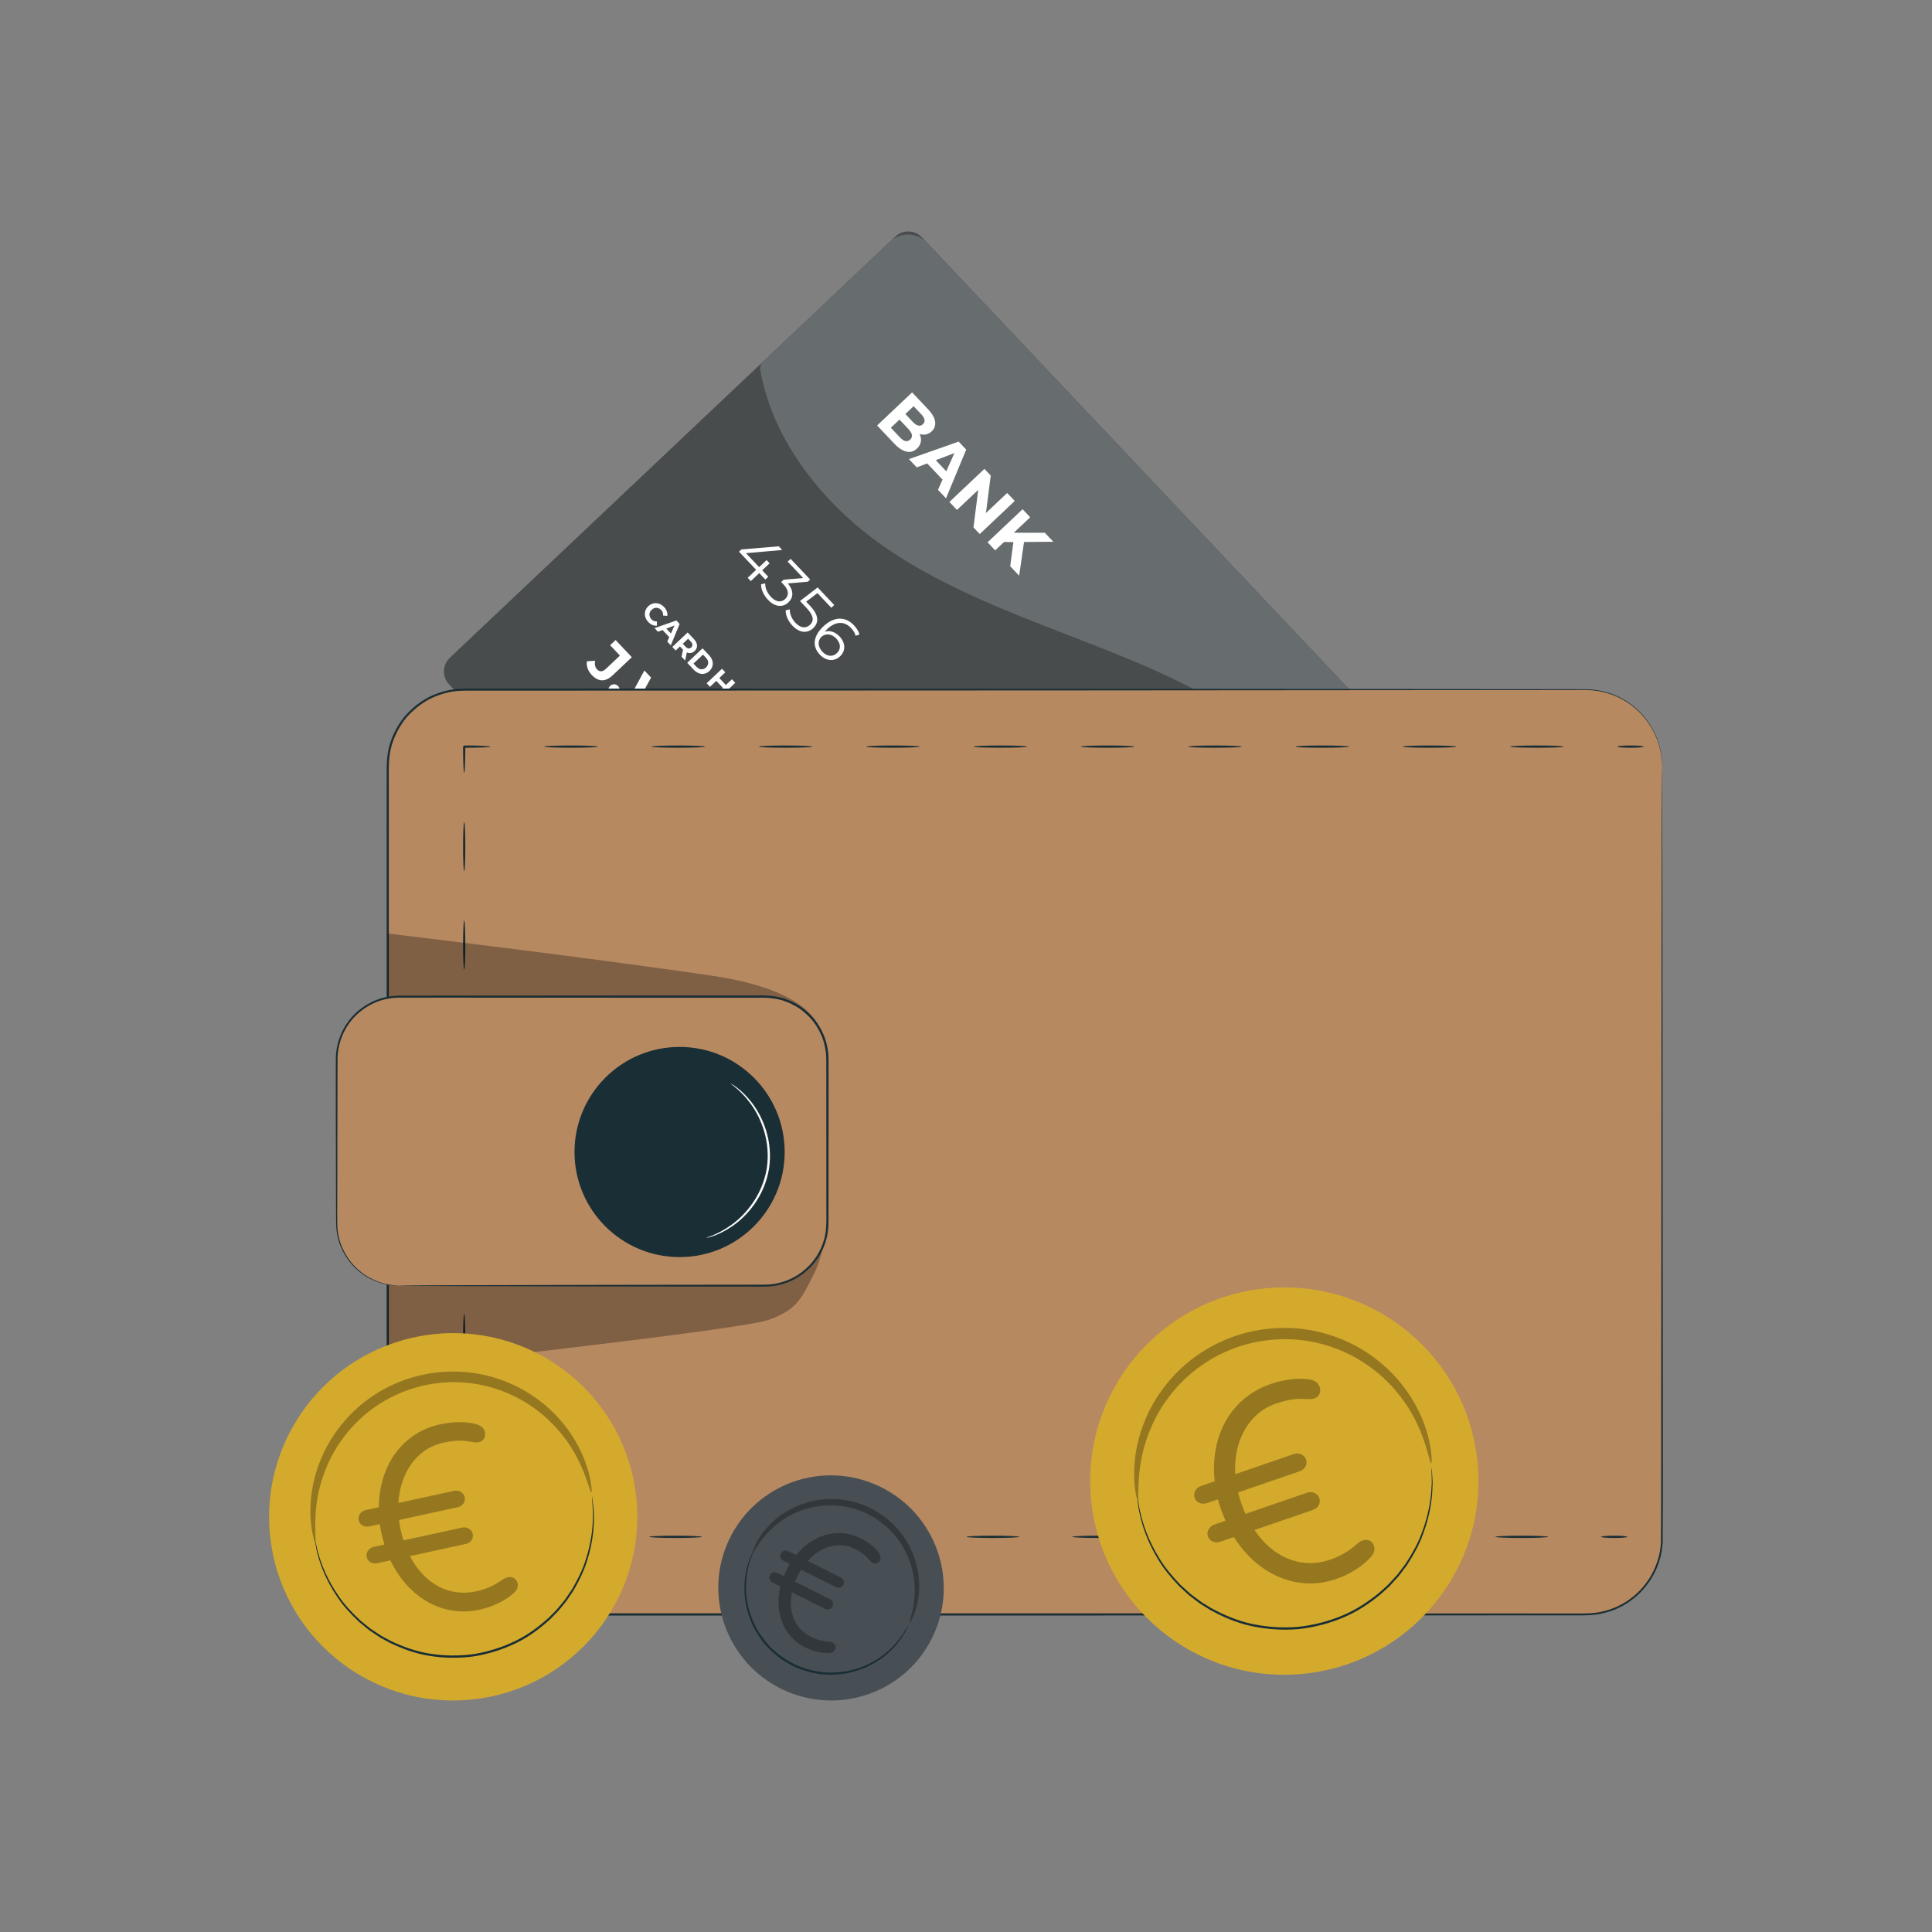<?xml version="1.0" encoding="UTF-8" standalone="no"?><!DOCTYPE svg PUBLIC "-//W3C//DTD SVG 1.1//EN" "http://www.w3.org/Graphics/SVG/1.1/DTD/svg11.dtd"><svg width="100%" height="100%" viewBox="0 0 400 400" version="1.1" xmlns="http://www.w3.org/2000/svg" xmlns:xlink="http://www.w3.org/1999/xlink" xml:space="preserve" xmlns:serif="http://www.serif.com/" style="fill-rule:evenodd;clip-rule:evenodd;stroke-linejoin:round;stroke-miterlimit:2;"><rect x="0" y="0" width="400" height="400" fill="#808080" stroke="none"/><g id="Geldbeutel"><g id="Credit-Card" serif:id="Credit Card"><path d="M233.504,290.342l-140.524,-148.639c-1.481,-1.567 -1.411,-4.038 0.155,-5.518l92.225,-87.189c1.566,-1.482 4.037,-1.412 5.518,0.154l140.523,148.639c1.481,1.567 1.411,4.038 -0.155,5.519l-92.224,87.189c-1.566,1.481 -4.037,1.412 -5.518,-0.155" style="fill:#676c6e;fill-rule:nonzero;"/><g opacity="0.3"><path d="M233.504,290.342l-140.524,-148.639c-1.481,-1.567 -1.411,-4.038 0.155,-5.518l92.225,-87.189c1.566,-1.482 4.037,-1.412 5.518,0.154l140.523,148.639c1.481,1.567 1.411,4.038 -0.155,5.519l-92.224,87.189c-1.566,1.481 -4.037,1.412 -5.518,-0.155" style="fill-rule:nonzero;"/></g><path d="M330.375,196.704l-138.47,-146.467c-2.048,-2.166 -5.465,-2.262 -7.631,-0.214l-26.203,24.772c-0.524,0.495 -0.778,1.22 -0.651,1.928c2.615,14.65 13.099,27.751 25.583,36.429c15.096,10.492 32.977,16.011 49.976,23.014c16.998,7.001 34.05,16.225 44.241,31.526c9.617,14.438 11.891,32.349 16.781,48.993c1.304,4.443 2.939,8.934 4.941,13.234c0.624,1.341 2.373,1.686 3.447,0.671l27.771,-26.255c2.167,-2.048 2.263,-5.465 0.215,-7.631" style="fill:#676c6e;fill-rule:nonzero;"/><path d="M188.439,91.013c0.61,-0.577 0.46,-1.316 -0.362,-2.186l-1.848,-1.955l-1.791,1.692l1.849,1.955c0.822,0.871 1.53,1.081 2.152,0.494m0.718,-6.91l-1.707,1.615l1.575,1.665c0.772,0.817 1.483,0.989 2.052,0.452c0.57,-0.539 0.428,-1.249 -0.345,-2.066l-1.575,-1.666Zm0.701,8.764c-1.252,1.184 -2.916,0.874 -4.716,-1.029l-3.543,-3.747l7.244,-6.848l3.347,3.54c1.713,1.811 1.837,3.455 0.709,4.523c-0.724,0.684 -1.635,0.84 -2.503,0.543c0.504,1.053 0.373,2.157 -0.538,3.018" style="fill:#fff;fill-rule:nonzero;"/><path d="M195.916,97.574l1.687,-3.77l-3.86,1.474l2.173,2.296Zm-0.775,1.732l-3.179,-3.364l-2.16,0.825l-1.623,-1.716l10.296,-3.621l1.566,1.657l-4.182,10.087l-1.664,-1.759l0.946,-2.109Z" style="fill:#fff;fill-rule:nonzero;"/><path d="M210.093,103.719l-7.244,6.848l-1.302,-1.376l0.984,-7.77l-4.398,4.158l-1.566,-1.656l7.244,-6.848l1.311,1.387l-0.993,7.758l4.398,-4.158l1.566,1.657Z" style="fill:#fff;fill-rule:nonzero;"/><path d="M209.808,112.227l-1.934,-0.013l-1.832,1.732l-1.576,-1.668l7.244,-6.848l1.576,1.667l-3.384,3.199l6.416,0.008l1.761,1.862l-6.065,0.052l-1.012,6.973l-1.85,-1.956l0.656,-5.008Z" style="fill:#fff;fill-rule:nonzero;"/><path d="M158.454,119.987l-1.257,-1.33l-1.748,1.652l-0.646,-0.683l1.748,-1.653l-3.547,-3.752l0.494,-0.466l7.738,-0.644l0.719,0.761l-7.508,0.659l2.73,2.887l1.538,-1.455l0.628,0.665l-1.538,1.454l1.257,1.33l-0.608,0.575Z" style="fill:#fff;fill-rule:nonzero;"/><path d="M163.232,124.717c-1.112,1.051 -2.73,1.051 -4.247,-0.554c-0.908,-0.959 -1.446,-2.196 -1.409,-3.203l0.856,-0.178c-0.042,0.849 0.362,1.923 1.179,2.789c1.042,1.102 2.13,1.224 2.956,0.443c0.798,-0.754 0.79,-1.809 -0.377,-3.044l-0.45,-0.474l0.504,-0.477l4.051,-0.339l-3.215,-3.401l0.608,-0.575l4.041,4.275l-0.485,0.458l-4.143,0.356c1.271,1.497 1.194,2.918 0.131,3.924" style="fill:#fff;fill-rule:nonzero;"/><path d="M168.362,130.049c-1.13,1.068 -2.76,1.114 -4.295,-0.511c-0.907,-0.958 -1.436,-2.185 -1.399,-3.192l0.856,-0.178c-0.044,0.848 0.353,1.914 1.16,2.768c1.069,1.131 2.185,1.208 2.993,0.445c0.855,-0.808 0.885,-1.843 -0.714,-3.534l-1.338,-1.415l3.657,-2.81l3.44,3.639l-0.608,0.574l-2.873,-3.039l-2.335,1.774l0.809,0.855c1.895,2.004 1.824,3.51 0.647,4.624" style="fill:#fff;fill-rule:nonzero;"/><path d="M173.273,135.224c0.874,-0.827 0.824,-2.001 -0.146,-3.027c-0.96,-1.017 -2.243,-1.117 -3.069,-0.336c-0.732,0.692 -0.851,1.955 0.236,3.104c0.907,0.959 2.095,1.094 2.979,0.259m0.658,0.658c-1.245,1.176 -2.969,0.951 -4.19,-0.341c-1.669,-1.766 -1.352,-3.885 0.748,-5.869c2.261,-2.137 4.606,-2.015 6.312,-0.212c0.566,0.6 0.992,1.259 1.131,1.92l-0.813,0.244c-0.094,-0.557 -0.441,-1.093 -0.908,-1.587c-1.356,-1.435 -3.148,-1.486 -4.953,0.22c-0.152,0.145 -0.333,0.334 -0.515,0.542c1.047,-0.36 2.191,0.033 3.062,0.955c1.249,1.32 1.341,2.978 0.126,4.128" style="fill:#fff;fill-rule:nonzero;"/><path d="M185.529,152.127l0.591,-3.561l-3.598,0.379l-0.719,-0.76l4.433,-0.448l0.652,-4.18l0.719,0.76l-0.538,3.35l3.376,-0.349l0.7,0.742l-4.21,0.417l-0.677,4.42l-0.729,-0.77Z" style="fill:#fff;fill-rule:nonzero;"/><path d="M190.325,157.199l0.59,-3.561l-3.598,0.38l-0.719,-0.761l4.433,-0.447l0.653,-4.181l0.719,0.76l-0.538,3.351l3.376,-0.349l0.701,0.741l-4.211,0.418l-0.678,4.42l-0.728,-0.771Z" style="fill:#fff;fill-rule:nonzero;"/><path d="M195.119,162.271l0.591,-3.562l-3.598,0.381l-0.719,-0.761l4.433,-0.448l0.653,-4.18l0.719,0.76l-0.539,3.351l3.376,-0.35l0.701,0.742l-4.211,0.416l-0.677,4.421l-0.729,-0.77Z" style="fill:#fff;fill-rule:nonzero;"/><path d="M199.915,167.343l0.59,-3.561l-3.598,0.38l-0.719,-0.76l4.433,-0.449l0.653,-4.18l0.719,0.76l-0.537,3.351l3.375,-0.349l0.701,0.741l-4.212,0.417l-0.677,4.42l-0.728,-0.77Z" style="fill:#fff;fill-rule:nonzero;"/><path d="M216.472,184.857l0.591,-3.561l-3.599,0.38l-0.719,-0.761l4.433,-0.448l0.654,-4.18l0.719,0.76l-0.538,3.35l3.375,-0.349l0.701,0.742l-4.211,0.417l-0.678,4.42l-0.728,-0.77Z" style="fill:#fff;fill-rule:nonzero;"/><path d="M221.267,189.928l0.59,-3.561l-3.598,0.38l-0.719,-0.76l4.433,-0.448l0.653,-4.181l0.719,0.76l-0.538,3.351l3.376,-0.349l0.7,0.741l-4.21,0.417l-0.678,4.421l-0.728,-0.771Z" style="fill:#fff;fill-rule:nonzero;"/><path d="M226.062,195.001l0.591,-3.562l-3.599,0.381l-0.719,-0.761l4.433,-0.448l0.654,-4.18l0.719,0.76l-0.538,3.351l3.375,-0.35l0.701,0.742l-4.211,0.416l-0.678,4.421l-0.728,-0.77Z" style="fill:#fff;fill-rule:nonzero;"/><path d="M230.857,200.072l0.59,-3.561l-3.598,0.38l-0.719,-0.761l4.433,-0.447l0.653,-4.181l0.719,0.76l-0.538,3.351l3.376,-0.349l0.7,0.741l-4.21,0.418l-0.678,4.42l-0.728,-0.771Z" style="fill:#fff;fill-rule:nonzero;"/><path d="M252.377,209.516l-6.649,6.286l-0.647,-0.684l6.041,-5.711l-1.482,-1.569l0.608,-0.574l2.129,2.252Z" style="fill:#fff;fill-rule:nonzero;"/><path d="M253.293,219.98c-1.112,1.05 -2.729,1.051 -4.247,-0.553c-0.907,-0.96 -1.446,-2.196 -1.408,-3.204l0.856,-0.179c-0.043,0.851 0.361,1.924 1.18,2.789c1.04,1.103 2.128,1.225 2.955,0.444c0.797,-0.754 0.79,-1.809 -0.378,-3.044l-0.449,-0.474l0.504,-0.477l4.051,-0.34l-3.216,-3.4l0.608,-0.575l4.041,4.275l-0.485,0.458l-4.142,0.356c1.271,1.496 1.194,2.919 0.13,3.924" style="fill:#fff;fill-rule:nonzero;"/><path d="M259.382,226.743l-1.258,-1.33l-1.748,1.652l-0.646,-0.683l1.748,-1.653l-3.547,-3.752l0.494,-0.467l7.738,-0.642l0.718,0.76l-7.507,0.659l2.73,2.887l1.538,-1.455l0.628,0.665l-1.538,1.454l1.258,1.33l-0.608,0.575Z" style="fill:#fff;fill-rule:nonzero;"/><path d="M263.09,232.95l-0.607,0.574l-4.41,-4.663l0.484,-0.459l5.321,0.205c1.451,0.05 2.031,-0.229 2.488,-0.66c0.769,-0.728 0.732,-1.717 -0.229,-2.733c-0.736,-0.781 -1.54,-1.154 -2.456,-1.115l-0.041,-0.88c1.094,-0.061 2.217,0.442 3.178,1.458c1.276,1.349 1.399,2.85 0.288,3.901c-0.636,0.601 -1.395,0.941 -3.113,0.874l-4.361,-0.159l3.458,3.657Z" style="fill:#fff;fill-rule:nonzero;"/><path d="M134.222,125.502c0.957,-0.904 2.334,-0.817 3.269,0.171c0.518,0.548 0.752,1.194 0.672,1.837l-0.881,-0.06c0.043,-0.445 -0.082,-0.832 -0.382,-1.149c-0.562,-0.594 -1.377,-0.621 -1.975,-0.056c-0.599,0.566 -0.618,1.381 -0.056,1.976c0.3,0.317 0.679,0.464 1.13,0.441l0.011,0.883c-0.651,0.048 -1.282,-0.221 -1.804,-0.773c-0.931,-0.985 -0.941,-2.365 0.016,-3.27" style="fill:#fff;fill-rule:nonzero;"/><path d="M138.905,131.154l0.739,-1.651l-1.69,0.645l0.951,1.006Zm-0.34,0.759l-1.392,-1.474l-0.946,0.362l-0.711,-0.752l4.51,-1.585l0.685,0.724l-1.831,4.419l-0.729,-0.77l0.414,-0.924Z" style="fill:#fff;fill-rule:nonzero;"/><path d="M143.031,132.841l-0.565,-0.598l-1.106,1.045l0.565,0.599c0.425,0.448 0.848,0.478 1.192,0.153c0.349,-0.329 0.339,-0.75 -0.086,-1.199m-1.923,3.123l0.305,-1.447l-0.034,-0.037l-0.605,-0.639l-0.883,0.836l-0.694,-0.734l3.173,-3l1.298,1.372c0.801,0.848 0.863,1.794 0.151,2.467c-0.475,0.45 -1.052,0.54 -1.618,0.294l-0.346,1.678l-0.747,-0.79Z" style="fill:#fff;fill-rule:nonzero;"/><path d="M152.229,141.371l-3.173,2.999l-0.694,-0.733l1.3,-1.23l-1.363,-1.442l-1.301,1.23l-0.693,-0.734l3.173,-3l0.693,0.734l-1.251,1.182l1.364,1.443l1.251,-1.183l0.694,0.734Z" style="fill:#fff;fill-rule:nonzero;"/><path d="M153.749,146.158c0.603,-0.57 0.613,-1.386 0.078,-1.952c-0.536,-0.568 -1.351,-0.603 -1.954,-0.033c-0.602,0.569 -0.613,1.385 -0.076,1.953c0.534,0.565 1.35,0.601 1.952,0.032m-2.579,-2.729c0.943,-0.891 2.334,-0.818 3.283,0.186c0.941,0.996 0.946,2.391 -0.001,3.286c-0.947,0.895 -2.339,0.812 -3.281,-0.184c-0.948,-1.002 -0.943,-2.396 -0.001,-3.288" style="fill:#fff;fill-rule:nonzero;"/><path d="M156.568,145.961l0.694,0.734l-2.575,2.434l1.504,1.591l-0.598,0.566l-2.198,-2.325l3.173,-3Z" style="fill:#fff;fill-rule:nonzero;"/><path d="M157.918,152.537c0.597,0.63 1.362,0.688 1.97,0.114c0.608,-0.575 0.593,-1.343 -0.002,-1.973l-0.635,-0.671l-1.966,1.859l0.633,0.671Zm1.242,-3.833l1.363,1.44c0.981,1.039 1.029,2.342 0.068,3.25c-0.961,0.908 -2.259,0.788 -3.241,-0.25l-1.362,-1.441l3.172,-2.999Z" style="fill:#fff;fill-rule:nonzero;"/><path d="M144.21,138.063c0.597,0.63 1.362,0.687 1.969,0.113c0.609,-0.574 0.594,-1.342 -0.001,-1.972l-0.635,-0.671l-1.966,1.859l0.633,0.671Zm1.242,-3.834l1.363,1.441c0.981,1.038 1.028,2.341 0.068,3.25c-0.961,0.908 -2.259,0.788 -3.241,-0.251l-1.363,-1.441l3.173,-2.999Z" style="fill:#fff;fill-rule:nonzero;"/><path d="M162.444,157.352l-0.589,0.557l-2.322,-2.456l3.172,-3l2.267,2.398l-0.589,0.556l-1.577,-1.667l-0.689,0.651l1.393,1.473l-0.571,0.54l-1.393,-1.473l-0.734,0.694l1.632,1.727Z" style="fill:#fff;fill-rule:nonzero;"/><path d="M166.246,157.396l-0.565,-0.598l-1.106,1.046l0.565,0.598c0.425,0.448 0.847,0.479 1.192,0.153c0.349,-0.329 0.339,-0.749 -0.086,-1.199m-1.923,3.123l0.304,-1.447l-0.033,-0.036l-0.605,-0.639l-0.883,0.835l-0.694,-0.733l3.173,-2.999l1.297,1.371c0.802,0.848 0.863,1.794 0.152,2.467c-0.476,0.449 -1.052,0.539 -1.619,0.293l-0.345,1.678l-0.747,-0.79Z" style="fill:#fff;fill-rule:nonzero;"/><path d="M121.522,136.908l1.686,-0.105c-0.132,0.753 -0.012,1.335 0.4,1.77c0.537,0.568 1.159,0.543 1.832,-0.092l2.907,-2.749l-2.031,-2.149l1.136,-1.073l3.359,3.554l-3.964,3.748c-1.511,1.428 -2.972,1.371 -4.333,-0.07c-0.777,-0.822 -1.147,-1.843 -0.992,-2.834" style="fill:#fff;fill-rule:nonzero;"/><path d="M126.339,142.003c0.506,-0.478 1.193,-0.417 1.639,0.055c0.446,0.472 0.469,1.162 -0.037,1.64c-0.498,0.471 -1.211,0.434 -1.657,-0.038c-0.446,-0.472 -0.443,-1.186 0.055,-1.657" style="fill:#fff;fill-rule:nonzero;"/><path d="M142.652,148.588l-8.003,3.779l-1.437,-1.519l2.867,-5.259l-5.45,2.526l-1.429,-1.511l4.214,-7.787l1.387,1.467l-2.992,5.441l5.658,-2.621l1.239,1.31l-3.011,5.491l5.677,-2.67l1.28,1.353Z" style="fill:#fff;fill-rule:nonzero;"/><path d="M141.964,150.695l1.288,1.361l-4.698,4.442l-1.288,-1.361l4.698,-4.442Zm1.258,-1.504c0.427,-0.405 1.081,-0.378 1.56,0.128c0.479,0.507 0.487,1.145 0.067,1.541c-0.454,0.429 -1.107,0.402 -1.587,-0.104c-0.479,-0.506 -0.468,-1.16 -0.04,-1.565" style="fill:#fff;fill-rule:nonzero;"/><path d="M141.037,159.125l-1.289,-1.363l6.48,-6.125l1.288,1.362l-6.479,6.126Z" style="fill:#fff;"/><path d="M143.519,161.75l-1.288,-1.363l6.479,-6.124l1.288,1.362l-6.479,6.125Z" style="fill:#fff;"/><path d="M149.411,158.572l1.288,1.362l-4.697,4.442l-1.289,-1.363l4.698,-4.441Zm1.258,-1.504c0.427,-0.404 1.081,-0.378 1.56,0.129c0.479,0.506 0.487,1.144 0.068,1.54c-0.455,0.43 -1.108,0.403 -1.587,-0.104c-0.479,-0.507 -0.469,-1.159 -0.041,-1.565" style="fill:#fff;fill-rule:nonzero;"/><path d="M151.322,167.031l0.481,-0.454l-0.885,-0.936c-0.601,-0.636 -1.028,-0.615 -1.342,-0.318c-0.341,0.322 -0.295,0.825 0.159,1.305c0.43,0.455 1.01,0.649 1.587,0.403m2.484,0.23l-2.681,2.535l-1.205,-1.276l0.584,-0.553c-0.666,0.152 -1.357,-0.123 -2.008,-0.812c-1.04,-1.1 -1.048,-2.333 -0.236,-3.101c0.83,-0.785 1.96,-0.744 3.313,0.688l1.024,1.083c0.586,-0.553 0.596,-1.225 -0.099,-1.958c-0.469,-0.498 -1.124,-0.856 -1.716,-0.941l0.49,-1.388c0.854,0.168 1.773,0.737 2.483,1.488c1.354,1.433 1.475,2.89 0.051,4.235" style="fill:#fff;fill-rule:nonzero;"/><path d="M162.478,176.417l-2.689,2.542l-1.288,-1.362l2.481,-2.345c0.759,-0.717 0.785,-1.389 0.266,-1.938c-0.579,-0.612 -1.377,-0.669 -2.215,0.124l-2.357,2.229l-1.288,-1.362l2.481,-2.345c0.759,-0.718 0.802,-1.372 0.266,-1.938c-0.57,-0.603 -1.368,-0.659 -2.206,0.133l-2.357,2.229l-1.289,-1.363l4.699,-4.442l1.23,1.301l-0.541,0.512c0.731,-0.03 1.437,0.296 2.006,0.898c0.619,0.656 0.894,1.454 0.693,2.272c0.835,-0.078 1.701,0.26 2.37,0.968c1.057,1.119 1.17,2.532 -0.262,3.887" style="fill:#fff;fill-rule:nonzero;"/><path d="M160.944,179.306l1.407,-0.47c0.124,0.675 0.544,1.485 1.089,2.063c0.595,0.628 0.984,0.707 1.246,0.459c0.768,-0.727 -2.701,-2.821 -0.824,-4.596c0.891,-0.843 2.279,-0.634 3.576,0.738c0.611,0.646 1.139,1.502 1.298,2.196l-1.399,0.462c-0.174,-0.711 -0.525,-1.256 -0.929,-1.684c-0.578,-0.611 -1.018,-0.692 -1.263,-0.461c-0.803,0.76 2.657,2.863 0.806,4.613c-0.874,0.826 -2.261,0.601 -3.591,-0.807c-0.752,-0.794 -1.293,-1.804 -1.416,-2.513" style="fill:#fff;fill-rule:nonzero;"/><path d="M218.796,235.624c1.388,-1.313 1.504,-2.347 0.835,-3.053c-0.66,-0.7 -1.7,-0.644 -3.088,0.669c-1.389,1.311 -1.503,2.346 -0.842,3.045c0.669,0.708 1.707,0.65 3.095,-0.661m-3.608,-3.817c2.018,-1.907 4.218,-1.871 5.639,-0.368c1.428,1.511 1.333,3.702 -0.685,5.608c-2.017,1.907 -4.209,1.879 -5.637,0.37c-1.421,-1.504 -1.334,-3.704 0.683,-5.61" style="fill:#fff;fill-rule:nonzero;"/><path d="M223.068,242.538c0.558,-0.528 0.528,-1.277 -0.065,-1.906c-0.587,-0.619 -1.384,-0.693 -1.917,-0.19c-0.524,0.495 -0.535,1.253 0.108,1.933c0.57,0.602 1.315,0.691 1.874,0.163m1.366,1.305c-1.249,1.181 -3,0.903 -4.222,-0.39c-1.593,-1.686 -1.528,-3.733 0.446,-5.599c2.112,-1.997 4.497,-1.836 6.239,0.006c0.611,0.646 1.057,1.415 1.191,2.099l-1.535,0.459c-0.095,-0.555 -0.387,-1.023 -0.775,-1.433c-0.967,-1.023 -2.188,-1.108 -3.4,-0.045c0.697,0.02 1.368,0.362 1.97,0.999c1.115,1.179 1.238,2.815 0.086,3.904" style="fill:#fff;fill-rule:nonzero;"/><path d="M232.551,241.566l1.148,1.214l-10.951,4.895l-1.147,-1.213l10.95,-4.896Z" style="fill:#fff;fill-rule:nonzero;"/><path d="M231.772,253.162l-1.152,1.089l-4.368,-4.619l0.917,-0.866l4.456,0.253c1.027,0.053 1.433,-0.148 1.73,-0.427c0.48,-0.454 0.445,-1.051 -0.166,-1.697c-0.495,-0.524 -1.116,-0.779 -1.808,-0.689l-0.31,-1.657c1.135,-0.182 2.39,0.254 3.43,1.354c1.288,1.362 1.448,2.93 0.338,3.98c-0.593,0.561 -1.292,0.906 -2.896,0.802l-2.655,-0.152l2.484,2.629Z" style="fill:#fff;fill-rule:nonzero;"/><path d="M237.661,259.128l-0.942,-0.996l-1.283,1.214l-1.304,-1.378l1.284,-1.214l-3.113,-3.292l0.952,-0.9l6.602,-0.784l1.403,1.485l-6.202,0.802l1.551,1.642l1.144,-1.082l1.264,1.337l-1.145,1.081l0.942,0.995l-1.153,1.09Z" style="fill:#fff;fill-rule:nonzero;"/><path d="M266.342,183.513c3.443,-5.298 2.093,-12.344 -2.535,-16.647c-1.447,-1.346 -3.092,-2.446 -4.819,-3.165c-4.425,-1.845 -10.282,-0.499 -12.603,3.696c-1.897,3.424 -1.131,7.696 0.195,11.379c1.389,3.857 3.644,7.799 7.46,9.297c3.676,1.443 8.091,0.119 10.839,-2.718c0.549,-0.567 1.035,-1.185 1.463,-1.842" style="fill:#676c6e;fill-rule:nonzero;"/></g><g id="Wallet"><path d="M344.104,158.607l-0,159.81c-0,8.744 -7.09,15.833 -15.833,15.833l-232.159,0c-8.745,0 -15.834,-7.089 -15.834,-15.833l-0,-159.81c-0,-8.744 7.089,-15.834 15.834,-15.834l232.159,0c8.743,0 15.833,7.09 15.833,15.834" style="fill:#b78961;fill-rule:nonzero;"/><path d="M344.104,158.607c-0,0 -0.018,-0.192 -0.041,-0.574c-0.035,-0.379 -0.018,-0.953 -0.164,-1.694c-0.208,-1.478 -0.748,-3.715 -2.323,-6.203c-0.8,-1.224 -1.842,-2.515 -3.239,-3.671c-1.398,-1.145 -3.127,-2.17 -5.166,-2.835c-0.506,-0.175 -1.044,-0.279 -1.579,-0.426c-0.544,-0.112 -1.108,-0.176 -1.676,-0.268c-0.576,-0.027 -1.16,-0.055 -1.756,-0.084c-0.6,0 -1.209,0.001 -1.828,0.002c-2.478,0.004 -5.115,0.007 -7.909,0.011c-22.356,0.018 -54.698,0.044 -94.662,0.075c-19.982,0.01 -41.871,0.019 -65.368,0.029c-11.749,0.004 -23.899,0.009 -36.416,0.012c-6.259,0.002 -12.608,0.004 -19.044,0.006c-1.61,-0 -3.224,-0 -4.843,0.001c-1.624,0.017 -3.241,-0.058 -4.82,0.272c-1.578,0.307 -3.119,0.829 -4.55,1.59c-1.417,0.783 -2.721,1.775 -3.857,2.942c-1.15,1.156 -2.063,2.538 -2.786,4.004c-0.719,1.468 -1.224,3.058 -1.419,4.696c-0.22,1.626 -0.149,3.308 -0.159,4.991c0,1.682 0,3.367 0.001,5.059c0.001,6.764 0.002,13.607 0.004,20.522c0.002,13.829 0.003,27.95 0.005,42.325c0.002,28.751 0.003,58.518 0.005,89.007c0.005,3.761 1.402,7.479 3.872,10.283c2.444,2.822 5.929,4.712 9.613,5.176c1.829,0.236 3.724,0.137 5.598,0.159l5.618,0c3.74,0.001 7.467,0.001 11.18,0.001c14.85,0.001 29.484,0.003 43.862,0.004c28.757,0.004 56.497,0.01 82.92,0.013c26.425,0.008 51.534,0.015 75.034,0.022c2.937,0.001 5.849,0.003 8.736,0.004c1.449,0.011 2.863,-0.02 4.256,-0.283c1.379,-0.294 2.744,-0.69 3.986,-1.342c0.646,-0.275 1.214,-0.69 1.819,-1.037c0.547,-0.43 1.143,-0.799 1.636,-1.29c1.063,-0.896 1.929,-1.989 2.709,-3.116c1.489,-2.307 2.402,-4.967 2.523,-7.665c0.096,-10.884 0.035,-21.369 0.061,-31.355c0.032,-39.962 0.058,-72.301 0.075,-94.656c0.019,-11.171 0.035,-19.846 0.045,-25.734c0.01,-2.939 0.018,-5.18 0.023,-6.692c0.007,-1.508 0.024,-2.281 0.024,-2.281c-0,0 0.017,0.773 0.024,2.281c0.006,1.512 0.013,3.753 0.024,6.692c0.01,5.888 0.024,14.563 0.044,25.734c0.018,22.355 0.043,54.694 0.076,94.656c-0.017,9.996 0.056,20.451 -0.033,31.377c-0.12,2.76 -1.052,5.485 -2.576,7.847c-0.796,1.154 -1.683,2.274 -2.769,3.193c-0.506,0.502 -1.114,0.882 -1.675,1.321c-0.619,0.357 -1.201,0.78 -1.863,1.064c-1.272,0.669 -2.669,1.077 -4.081,1.378c-1.421,0.272 -2.894,0.304 -4.328,0.294c-2.887,0.001 -5.799,0.002 -8.736,0.002c-23.5,0.007 -48.609,0.014 -75.034,0.022c-26.423,0.005 -54.163,0.009 -82.92,0.014c-14.378,0.002 -29.012,0.002 -43.862,0.003l-16.798,0c-1.873,-0.021 -3.754,0.081 -5.662,-0.163c-3.795,-0.477 -7.388,-2.424 -9.904,-5.332c-2.545,-2.887 -3.986,-6.722 -3.989,-10.594c0.001,-30.489 0.002,-60.256 0.004,-89.007c0.002,-14.375 0.004,-28.496 0.007,-42.325c-0,-6.915 0.001,-13.758 0.002,-20.522c0.001,-1.692 0.001,-3.377 0.001,-5.059c0.013,-1.676 -0.061,-3.361 0.166,-5.051c0.203,-1.683 0.722,-3.317 1.461,-4.827c0.744,-1.507 1.684,-2.927 2.866,-4.115c1.168,-1.199 2.509,-2.217 3.966,-3.022c1.47,-0.781 3.055,-1.318 4.677,-1.632l1.224,-0.187l1.234,-0.067c0.824,-0.046 1.627,-0.013 2.44,-0.023c1.619,0 3.233,0.001 4.843,0.001c6.436,0.002 12.785,0.004 19.044,0.005c12.517,0.004 24.667,0.009 36.416,0.012c23.497,0.01 45.386,0.02 65.368,0.029c39.964,0.032 72.306,0.058 94.662,0.076c2.794,0.003 5.431,0.007 7.909,0.011c0.619,0 1.228,0.001 1.828,0.002c0.601,0.03 1.191,0.06 1.772,0.09c0.573,0.096 1.141,0.161 1.691,0.276c0.54,0.151 1.082,0.257 1.592,0.436c2.055,0.678 3.795,1.718 5.198,2.877c1.402,1.171 2.444,2.476 3.244,3.711c1.571,2.511 2.096,4.763 2.29,6.248c0.138,0.744 0.112,1.319 0.14,1.699c0.016,0.383 0.017,0.575 0.017,0.575" style="fill:#1a2e35;fill-rule:nonzero;"/><path d="M334.861,154.579c0,-0.131 1.22,-0.236 2.724,-0.236c1.504,-0 2.723,0.105 2.723,0.236c0,0.131 -1.219,0.236 -2.723,0.236c-1.504,0 -2.724,-0.105 -2.724,-0.236" style="fill:#1a2e35;fill-rule:nonzero;"/><path d="M312.641,154.579c0,-0.131 2.488,-0.236 5.555,-0.236c3.069,-0 5.555,0.105 5.555,0.236c0,0.131 -2.486,0.236 -5.555,0.236c-3.067,0 -5.555,-0.105 -5.555,-0.236" style="fill:#1a2e35;fill-rule:nonzero;"/><path d="M290.422,154.579c-0,-0.131 2.487,-0.236 5.554,-0.236c3.069,-0 5.555,0.105 5.555,0.236c0,0.131 -2.486,0.236 -5.555,0.236c-3.067,0 -5.554,-0.105 -5.554,-0.236" style="fill:#1a2e35;fill-rule:nonzero;"/><path d="M268.202,154.579c-0,-0.131 2.486,-0.236 5.554,-0.236c3.069,-0 5.555,0.105 5.555,0.236c0,0.131 -2.486,0.236 -5.555,0.236c-3.068,0 -5.554,-0.105 -5.554,-0.236" style="fill:#1a2e35;fill-rule:nonzero;"/><path d="M245.982,154.579c-0,-0.131 2.487,-0.236 5.555,-0.236c3.068,-0 5.555,0.105 5.555,0.236c0,0.131 -2.487,0.236 -5.555,0.236c-3.068,0 -5.555,-0.105 -5.555,-0.236" style="fill:#1a2e35;fill-rule:nonzero;"/><path d="M223.762,154.579c-0,-0.131 2.487,-0.236 5.555,-0.236c3.068,-0 5.555,0.105 5.555,0.236c-0,0.131 -2.487,0.236 -5.555,0.236c-3.068,0 -5.555,-0.105 -5.555,-0.236" style="fill:#1a2e35;fill-rule:nonzero;"/><path d="M201.542,154.579c-0,-0.131 2.487,-0.236 5.555,-0.236c3.069,-0 5.555,0.105 5.555,0.236c0,0.131 -2.486,0.236 -5.555,0.236c-3.068,0 -5.555,-0.105 -5.555,-0.236" style="fill:#1a2e35;fill-rule:nonzero;"/><path d="M179.322,154.579c0,-0.131 2.488,-0.236 5.555,-0.236c3.069,-0 5.556,0.105 5.556,0.236c-0,0.131 -2.487,0.236 -5.556,0.236c-3.067,0 -5.555,-0.105 -5.555,-0.236" style="fill:#1a2e35;fill-rule:nonzero;"/><path d="M157.102,154.579c0,-0.131 2.488,-0.236 5.555,-0.236c3.069,-0 5.555,0.105 5.555,0.236c0,0.131 -2.486,0.236 -5.555,0.236c-3.067,0 -5.555,-0.105 -5.555,-0.236" style="fill:#1a2e35;fill-rule:nonzero;"/><path d="M134.883,154.579c-0,-0.131 2.487,-0.236 5.555,-0.236c3.068,-0 5.555,0.105 5.555,0.236c-0,0.131 -2.487,0.236 -5.555,0.236c-3.068,0 -5.555,-0.105 -5.555,-0.236" style="fill:#1a2e35;fill-rule:nonzero;"/><path d="M112.663,154.579c-0,-0.131 2.486,-0.236 5.554,-0.236c3.069,-0 5.555,0.105 5.555,0.236c0,0.131 -2.486,0.236 -5.555,0.236c-3.068,0 -5.554,-0.105 -5.554,-0.236" style="fill:#1a2e35;fill-rule:nonzero;"/><path d="M96.106,160.026c-0.131,-0 -0.236,-2.44 -0.236,-5.447c0.472,-0.472 0.131,-0.131 0.238,-0.236l0.278,-0l0.276,0c0.183,0.002 0.362,0.003 0.541,0.004c0.348,0.005 0.688,0.009 1.023,0.015c0.596,0.017 1.171,0.033 1.732,0.05c0.986,0.042 1.595,0.102 1.595,0.167c-0,0.065 -0.609,0.124 -1.595,0.168c-0.561,0.016 -1.136,0.032 -1.732,0.049c-0.335,0.005 -0.675,0.01 -1.023,0.014c-0.179,0.002 -0.358,0.003 -0.541,0.004l-0.276,0.001l-0.14,0.001l-0.138,-0c0.105,-0.106 -0.238,0.236 0.234,-0.237c-0,3.007 -0.106,5.447 -0.236,5.447" style="fill:#1a2e35;fill-rule:nonzero;"/><path d="M96.106,180.388c-0.131,-0 -0.236,-2.28 -0.236,-5.09c-0,-2.812 0.105,-5.091 0.236,-5.091c0.13,-0 0.236,2.279 0.236,5.091c-0,2.81 -0.106,5.09 -0.236,5.09" style="fill:#1a2e35;fill-rule:nonzero;"/><path d="M96.106,200.749c-0.131,0 -0.236,-2.279 -0.236,-5.09c-0,-2.812 0.105,-5.091 0.236,-5.091c0.13,-0 0.236,2.279 0.236,5.091c-0,2.811 -0.106,5.09 -0.236,5.09" style="fill:#1a2e35;fill-rule:nonzero;"/><path d="M96.106,221.111c-0.131,0 -0.236,-2.279 -0.236,-5.09c-0,-2.812 0.105,-5.091 0.236,-5.091c0.13,-0 0.236,2.279 0.236,5.091c-0,2.811 -0.106,5.09 -0.236,5.09" style="fill:#1a2e35;fill-rule:nonzero;"/><path d="M96.106,241.472c-0.131,0 -0.236,-2.279 -0.236,-5.089c-0,-2.813 0.105,-5.091 0.236,-5.091c0.13,-0 0.236,2.278 0.236,5.091c-0,2.81 -0.106,5.089 -0.236,5.089" style="fill:#1a2e35;fill-rule:nonzero;"/><path d="M96.106,261.834c-0.131,0 -0.236,-2.28 -0.236,-5.089c-0,-2.813 0.105,-5.092 0.236,-5.092c0.13,0 0.236,2.279 0.236,5.092c-0,2.809 -0.106,5.089 -0.236,5.089" style="fill:#1a2e35;fill-rule:nonzero;"/><path d="M96.106,282.196c-0.131,-0 -0.236,-2.28 -0.236,-5.09c-0,-2.812 0.105,-5.092 0.236,-5.092c0.13,0 0.236,2.28 0.236,5.092c-0,2.81 -0.106,5.09 -0.236,5.09" style="fill:#1a2e35;fill-rule:nonzero;"/><path d="M96.106,302.557c-0.131,-0 -0.236,-2.279 -0.236,-5.09c-0,-2.812 0.105,-5.091 0.236,-5.091c0.13,0 0.236,2.279 0.236,5.091c-0,2.811 -0.106,5.09 -0.236,5.09" style="fill:#1a2e35;fill-rule:nonzero;"/><path d="M101.553,318.185c-0,0.131 -2.44,0.236 -5.447,0.236c-0.473,-0.473 -0.131,-0.132 -0.236,-0.237l-0,-0.279l0.001,-0.276c0,-0.183 0.002,-0.363 0.003,-0.541c0.005,-0.349 0.009,-0.688 0.014,-1.023c0.017,-0.596 0.034,-1.171 0.051,-1.732c0.042,-0.986 0.101,-1.595 0.167,-1.595c0.065,0 0.124,0.609 0.167,1.595c0.016,0.561 0.033,1.136 0.051,1.732c0.004,0.335 0.009,0.674 0.013,1.023c0.001,0.178 0.003,0.358 0.004,0.541l0.001,0.276l-0,0.279c-0.106,-0.106 0.236,0.237 -0.236,-0.236c3.007,0 5.447,0.107 5.447,0.237" style="fill:#1a2e35;fill-rule:nonzero;"/><path d="M123.451,318.185c-0,0.131 -2.452,0.236 -5.475,0.236c-3.024,0 -5.474,-0.105 -5.474,-0.236c-0,-0.13 2.45,-0.237 5.474,-0.237c3.023,0 5.475,0.107 5.475,0.237" style="fill:#1a2e35;fill-rule:nonzero;"/><path d="M145.349,318.185c-0,0.131 -2.451,0.236 -5.474,0.236c-3.024,0 -5.476,-0.105 -5.476,-0.236c0,-0.13 2.452,-0.237 5.476,-0.237c3.023,0 5.474,0.107 5.474,0.237" style="fill:#1a2e35;fill-rule:nonzero;"/><path d="M167.247,318.185c0,0.131 -2.451,0.236 -5.474,0.236c-3.024,0 -5.475,-0.105 -5.475,-0.236c-0,-0.13 2.451,-0.237 5.475,-0.237c3.023,0 5.474,0.107 5.474,0.237" style="fill:#1a2e35;fill-rule:nonzero;"/><path d="M189.145,318.185c0,0.131 -2.451,0.236 -5.474,0.236c-3.024,0 -5.475,-0.105 -5.475,-0.236c0,-0.13 2.451,-0.237 5.475,-0.237c3.023,0 5.474,0.107 5.474,0.237" style="fill:#1a2e35;fill-rule:nonzero;"/><path d="M211.043,318.185c0,0.131 -2.451,0.236 -5.474,0.236c-3.024,0 -5.475,-0.105 -5.475,-0.236c-0,-0.13 2.451,-0.237 5.475,-0.237c3.023,0 5.474,0.107 5.474,0.237" style="fill:#1a2e35;fill-rule:nonzero;"/><path d="M232.941,318.185c0,0.131 -2.451,0.236 -5.473,0.236c-3.024,0 -5.476,-0.105 -5.476,-0.236c-0,-0.13 2.452,-0.237 5.476,-0.237c3.022,0 5.473,0.107 5.473,0.237" style="fill:#1a2e35;fill-rule:nonzero;"/><path d="M254.839,318.185c0,0.131 -2.451,0.236 -5.474,0.236c-3.023,0 -5.475,-0.105 -5.475,-0.236c-0,-0.13 2.452,-0.237 5.475,-0.237c3.023,0 5.474,0.107 5.474,0.237" style="fill:#1a2e35;fill-rule:nonzero;"/><path d="M276.738,318.185c-0,0.131 -2.451,0.236 -5.475,0.236c-3.024,0 -5.475,-0.105 -5.475,-0.236c0,-0.13 2.451,-0.237 5.475,-0.237c3.024,0 5.475,0.107 5.475,0.237" style="fill:#1a2e35;fill-rule:nonzero;"/><path d="M298.636,318.185c0,0.131 -2.451,0.236 -5.474,0.236c-3.024,0 -5.476,-0.105 -5.476,-0.236c0,-0.13 2.452,-0.237 5.476,-0.237c3.023,0 5.474,0.107 5.474,0.237" style="fill:#1a2e35;fill-rule:nonzero;"/><path d="M320.534,318.185c0,0.131 -2.451,0.236 -5.474,0.236c-3.024,0 -5.475,-0.105 -5.475,-0.236c-0,-0.13 2.451,-0.237 5.475,-0.237c3.023,0 5.474,0.107 5.474,0.237" style="fill:#1a2e35;fill-rule:nonzero;"/><path d="M336.931,318.185c-0,0.131 -1.221,0.236 -2.724,0.236c-1.504,0 -2.724,-0.105 -2.724,-0.236c0,-0.13 1.22,-0.237 2.724,-0.237c1.503,0 2.724,0.107 2.724,0.237" style="fill:#1a2e35;fill-rule:nonzero;"/><g opacity="0.3"><path d="M171.313,248.972c0,-0 0.058,9.079 -2.687,14.57c-2.745,5.49 -3.667,7.601 -9.436,9.713c-5.768,2.111 -78.912,10.135 -78.912,10.135l0,-24.705l91.035,-9.713Z" style="fill-rule:nonzero;"/></g><g opacity="0.3"><path d="M170.003,214.747c-0,-0 0.835,-9.263 -22.417,-12.705c-26.595,-3.936 -67.309,-8.766 -67.309,-8.766l0,17.529l89.726,3.942Z" style="fill-rule:nonzero;"/></g><path d="M82.692,266.181l75.626,-0c7.177,-0 12.996,-5.818 12.996,-12.995l-0,-33.853c-0,-7.176 -5.819,-12.995 -12.996,-12.995l-75.626,0c-7.177,0 -12.995,5.819 -12.995,12.995l0,33.853c0,7.177 5.818,12.995 12.995,12.995" style="fill:#b78961;fill-rule:nonzero;"/><path d="M82.692,266.181c0,-0 -0.262,0.003 -0.776,-0.015c-0.514,-0.004 -1.279,-0.089 -2.259,-0.306c-0.985,-0.203 -2.164,-0.64 -3.453,-1.344c-1.281,-0.718 -2.647,-1.786 -3.828,-3.296c-1.162,-1.507 -2.199,-3.449 -2.581,-5.761c-0.237,-1.145 -0.209,-2.377 -0.22,-3.626c-0.004,-1.255 -0.007,-2.558 -0.01,-3.908c-0.01,-5.404 -0.022,-11.555 -0.036,-18.352c0.005,-3.403 -0.031,-6.956 0.008,-10.679c0.098,-3.75 1.933,-7.648 5.213,-10.075c1.616,-1.219 3.54,-2.12 5.614,-2.464c1.027,-0.192 2.105,-0.229 3.145,-0.222c1.049,-0.001 2.107,-0.002 3.172,-0.003c4.257,-0.002 8.641,-0.005 13.136,-0.009c17.98,-0.006 37.747,-0.012 58.494,-0.019c1.321,0.028 2.633,0.208 3.893,0.583c1.25,0.403 2.439,0.972 3.529,1.69c1.072,0.745 2.032,1.635 2.861,2.631c0.816,1.007 1.461,2.138 1.967,3.319c0.491,1.191 0.771,2.452 0.922,3.719c0.093,1.283 0.058,2.521 0.064,3.767c0,2.488 -0.001,4.956 -0.002,7.402c-0.002,4.893 -0.003,9.699 -0.006,14.405c-0.001,2.353 -0.002,4.682 -0.004,6.984c-0.02,1.157 0.043,2.283 -0.044,3.446c-0.003,0.581 -0.141,1.145 -0.214,1.715c-0.14,0.557 -0.251,1.123 -0.452,1.658c-1.442,4.365 -5.241,7.649 -9.461,8.6c-0.52,0.159 -1.063,0.184 -1.591,0.283c-0.533,0.044 -1.071,0.066 -1.599,0.082c-1.049,-0.001 -2.09,-0.002 -3.123,-0.003c-2.066,-0.002 -4.099,-0.004 -6.098,-0.006c-7.995,-0.011 -15.443,-0.021 -22.244,-0.029c-13.59,-0.032 -24.59,-0.058 -32.207,-0.075c-3.793,-0.019 -6.741,-0.035 -8.757,-0.045c-0.991,-0.01 -1.751,-0.018 -2.277,-0.023c-0.512,-0.008 -0.776,-0.024 -0.776,-0.024c0,-0 0.264,-0.017 0.776,-0.025c0.526,-0.005 1.286,-0.013 2.277,-0.023c2.016,-0.01 4.964,-0.025 8.757,-0.045c7.617,-0.017 18.617,-0.042 32.207,-0.075c6.801,-0.008 14.249,-0.018 22.244,-0.028c1.999,-0.003 4.032,-0.005 6.098,-0.006c2.066,-0.051 4.185,0.17 6.217,-0.362c4.084,-0.929 7.756,-4.114 9.144,-8.336c0.788,-2.093 0.678,-4.375 0.679,-6.679c-0.001,-2.302 -0.002,-4.631 -0.003,-6.984c-0.002,-4.706 -0.004,-9.512 -0.006,-14.405c-0.001,-2.446 -0.002,-4.914 -0.002,-7.402c-0.006,-1.241 0.026,-2.503 -0.064,-3.722c-0.148,-1.221 -0.416,-2.437 -0.891,-3.585c-0.488,-1.14 -1.11,-2.229 -1.898,-3.202c-0.8,-0.959 -1.725,-1.817 -2.759,-2.536c-1.052,-0.692 -2.197,-1.239 -3.402,-1.629c-1.215,-0.361 -2.481,-0.535 -3.755,-0.562c-20.747,-0.006 -40.514,-0.012 -58.494,-0.019c-4.495,-0.003 -8.879,-0.006 -13.136,-0.01c-1.065,0 -2.123,-0.001 -3.172,-0.002c-1.055,-0.01 -2.069,0.025 -3.074,0.208c-2.01,0.33 -3.877,1.2 -5.448,2.379c-3.19,2.349 -4.98,6.129 -5.085,9.776c-0.049,3.697 -0.023,7.269 -0.038,10.666c-0.013,6.797 -0.024,12.948 -0.035,18.352c-0.003,1.35 -0.006,2.653 -0.009,3.908c0.004,1.258 -0.029,2.459 0.197,3.587c0.362,2.274 1.369,4.192 2.504,5.686c1.153,1.499 2.494,2.565 3.753,3.287c1.268,0.71 2.431,1.159 3.406,1.373c0.968,0.232 1.728,0.331 2.239,0.351c0.511,0.034 0.773,0.064 0.773,0.064" style="fill:#1a2e35;fill-rule:nonzero;"/><path d="M118.946,238.512c0,12.015 9.741,21.756 21.756,21.756c12.015,-0 21.756,-9.741 21.756,-21.756c-0,-12.015 -9.741,-21.757 -21.756,-21.757c-12.015,0 -21.756,9.742 -21.756,21.757" style="fill:#1a2e35;fill-rule:nonzero;"/><path d="M146.28,256.282c-0.055,-0.118 2.239,-0.58 5.187,-2.717c1.466,-1.056 3.041,-2.566 4.393,-4.535c1.355,-1.96 2.44,-4.411 2.891,-7.123c0.412,-2.72 0.141,-5.387 -0.539,-7.67c-0.677,-2.291 -1.705,-4.216 -2.772,-5.674c-2.14,-2.946 -4.177,-4.096 -4.089,-4.191c0.009,-0.014 0.132,0.056 0.359,0.202c0.219,0.155 0.572,0.351 0.964,0.682c0.818,0.619 1.917,1.643 3.036,3.108c1.12,1.46 2.203,3.409 2.919,5.749c0.719,2.329 1.014,5.067 0.589,7.868c-0.464,2.794 -1.594,5.305 -2.999,7.296c-1.405,2.002 -3.04,3.519 -4.557,4.561c-1.517,1.046 -2.88,1.678 -3.851,2.013c-0.474,0.193 -0.87,0.27 -1.127,0.35c-0.261,0.069 -0.4,0.098 -0.404,0.081" style="fill:#fafafa;fill-rule:nonzero;"/></g><g id="Money"><g><path d="M305.929,303.064c1.971,22.053 -14.349,41.534 -36.453,43.512c-22.105,1.976 -41.624,-14.298 -43.595,-36.352c-1.974,-22.054 14.347,-41.534 36.452,-43.511c22.104,-1.978 41.623,14.297 43.596,36.351" style="fill:#d4aa2d;fill-rule:nonzero;"/><g opacity="0.3"><path d="M296.313,302.961c-0.185,0.023 -0.435,-1.304 -1.134,-3.595c-0.71,-2.278 -1.934,-5.555 -4.355,-9.034c-1.209,-1.734 -2.707,-3.509 -4.534,-5.182c-1.838,-1.655 -3.986,-3.228 -6.453,-4.499c-1.23,-0.639 -2.531,-1.222 -3.903,-1.692c-1.368,-0.478 -2.794,-0.889 -4.278,-1.158c-1.479,-0.276 -3.003,-0.474 -4.558,-0.521c-1.555,-0.048 -3.134,0.015 -4.722,0.196c-1.586,0.204 -3.135,0.52 -4.632,0.937c-1.501,0.416 -2.934,0.974 -4.305,1.593c-1.375,0.618 -2.662,1.357 -3.878,2.148c-1.22,0.783 -2.343,1.661 -3.385,2.575c-2.092,1.824 -3.801,3.865 -5.19,5.911c-1.374,2.06 -2.405,4.143 -3.165,6.115c-1.518,3.957 -1.922,7.429 -2.067,9.81c-0.132,2.392 -0.057,3.741 -0.242,3.761c-0.136,0.02 -0.521,-1.295 -0.672,-3.763c-0.134,-2.45 0.021,-6.107 1.417,-10.36c0.699,-2.118 1.702,-4.373 3.093,-6.614c1.406,-2.228 3.175,-4.458 5.38,-6.463c1.098,-1.005 2.287,-1.968 3.587,-2.833c1.296,-0.87 2.673,-1.684 4.149,-2.365c1.473,-0.685 3.015,-1.295 4.632,-1.753c1.614,-0.461 3.287,-0.806 4.997,-1.023c1.711,-0.197 3.416,-0.261 5.094,-0.199c1.678,0.059 3.323,0.284 4.916,0.596c1.595,0.309 3.128,0.77 4.593,1.306c1.469,0.53 2.855,1.181 4.16,1.893c2.619,1.42 4.872,3.163 6.77,4.991c1.884,1.844 3.398,3.794 4.584,5.683c2.373,3.797 3.397,7.311 3.855,9.723c0.443,2.432 0.382,3.801 0.246,3.816" style="fill-rule:nonzero;"/></g><g opacity="0.3"><path d="M282.085,318.94c-0.633,0.217 -1.014,0.606 -1.758,1.248c-0.918,0.701 -2.216,1.791 -4.921,2.721c-5.87,2.017 -11.762,-0.337 -15.684,-6.136l12.142,-4.173c1.036,-0.355 1.643,-1.399 1.288,-2.432c-0.336,-0.977 -1.475,-1.484 -2.511,-1.128l-12.776,4.389c-0.315,-0.729 -0.623,-1.461 -0.9,-2.268c-0.257,-0.75 -0.445,-1.459 -0.625,-2.17l12.776,-4.39c1.036,-0.356 1.642,-1.399 1.287,-2.433c-0.335,-0.976 -1.475,-1.483 -2.511,-1.128l-12.142,4.173c-0.391,-6.756 2.671,-12.637 8.426,-14.614c2.647,-0.91 4.455,-1.08 6.111,-0.941c0.77,-0.007 1.252,0.085 1.827,-0.112c1.094,-0.376 1.43,-1.457 1.114,-2.378c-0.296,-0.862 -0.974,-1.335 -2.015,-1.556c-2.062,-0.383 -5.176,-0.084 -8.169,0.944c-8.402,2.887 -12.559,11.001 -11.547,20.118l-2.818,0.968c-1.094,0.376 -1.681,1.477 -1.345,2.453c0.355,1.034 1.475,1.484 2.568,1.108l2.244,-0.771c0.18,0.711 0.418,1.403 0.676,2.152c0.277,0.807 0.592,1.537 0.907,2.267l-2.302,0.79c-1.093,0.376 -1.68,1.477 -1.345,2.453c0.355,1.034 1.475,1.484 2.568,1.108l2.819,-0.968c4.939,7.832 13.185,11.426 21.126,8.698c3.223,-1.108 5.824,-2.9 7.424,-4.799c0.628,-0.794 0.641,-1.505 0.424,-2.136c-0.316,-0.921 -1.207,-1.453 -2.358,-1.057Z" style="fill-rule:nonzero;"/></g><path d="M235.411,309.449c0.008,0 0.028,0.082 0.059,0.244c0.033,0.189 0.074,0.424 0.126,0.717c0.053,0.326 0.117,0.714 0.19,1.166c0.075,0.461 0.137,0.996 0.314,1.578c0.521,2.359 1.624,5.741 3.897,9.422c1.108,1.857 2.625,3.691 4.379,5.522c0.471,0.427 0.949,0.861 1.434,1.301c0.247,0.217 0.48,0.452 0.742,0.659c0.267,0.198 0.535,0.4 0.806,0.601c0.548,0.395 1.076,0.838 1.661,1.212c0.595,0.361 1.196,0.728 1.805,1.098c2.497,1.363 5.27,2.569 8.31,3.226c3.033,0.657 6.261,0.895 9.546,0.637c3.277,-0.345 6.408,-1.168 9.27,-2.368c2.871,-1.2 5.377,-2.892 7.585,-4.688c0.531,-0.476 1.055,-0.946 1.573,-1.41c0.508,-0.474 0.946,-1.005 1.413,-1.493c0.229,-0.249 0.457,-0.496 0.683,-0.74c0.22,-0.25 0.406,-0.524 0.609,-0.782c0.397,-0.522 0.788,-1.036 1.172,-1.541c1.391,-2.121 2.548,-4.201 3.299,-6.229c1.564,-4.034 2.03,-7.561 2.112,-9.975c0.067,-0.603 0.031,-1.142 0.021,-1.608c-0.01,-0.457 -0.018,-0.85 -0.026,-1.181c-0.003,-0.297 -0.005,-0.537 -0.007,-0.728c0.001,-0.164 0.007,-0.249 0.015,-0.25c0.008,-0.001 0.019,0.083 0.033,0.246c0.014,0.191 0.032,0.429 0.054,0.726c0.02,0.332 0.044,0.726 0.072,1.184c0.025,0.468 0.076,1.01 0.022,1.618c-0.025,2.429 -0.443,5.994 -1.985,10.089c-0.738,2.059 -1.892,4.173 -3.286,6.33c-0.387,0.515 -0.779,1.038 -1.179,1.569c-0.202,0.262 -0.39,0.541 -0.612,0.795c-0.228,0.25 -0.456,0.501 -0.687,0.755c-0.471,0.497 -0.913,1.037 -1.426,1.52c-0.523,0.473 -1.053,0.953 -1.59,1.437c-2.23,1.832 -4.77,3.556 -7.681,4.781c-2.903,1.225 -6.085,2.064 -9.412,2.414c-3.333,0.262 -6.614,0.017 -9.69,-0.656c-3.086,-0.673 -5.898,-1.907 -8.424,-3.299c-0.616,-0.38 -1.224,-0.754 -1.826,-1.123c-0.591,-0.382 -1.125,-0.832 -1.678,-1.236c-0.273,-0.206 -0.544,-0.412 -0.813,-0.616c-0.264,-0.209 -0.499,-0.449 -0.748,-0.67c-0.488,-0.45 -0.97,-0.892 -1.443,-1.327c-1.766,-1.866 -3.285,-3.736 -4.388,-5.624c-2.262,-3.746 -3.323,-7.175 -3.791,-9.559c-0.164,-0.588 -0.213,-1.129 -0.274,-1.595c-0.056,-0.455 -0.104,-0.847 -0.145,-1.176c-0.033,-0.296 -0.06,-0.534 -0.08,-0.725c-0.016,-0.163 -0.02,-0.247 -0.011,-0.248" style="fill:#1a2e35;fill-rule:nonzero;"/></g><g><path d="M193.089,338.898c-5.586,11.589 -19.531,16.446 -31.148,10.848c-11.616,-5.598 -16.505,-19.531 -10.919,-31.122c5.585,-11.59 19.53,-16.446 31.147,-10.847c11.616,5.597 16.505,19.531 10.92,31.121" style="fill:#474f54;fill-rule:nonzero;"/><g opacity="0.3"><path d="M188.322,335.982c-0.099,-0.044 0.172,-0.779 0.506,-2.132c0.323,-1.347 0.689,-3.346 0.518,-5.804c-0.087,-1.224 -0.306,-2.556 -0.718,-3.935c-0.425,-1.374 -1.027,-2.797 -1.879,-4.166c-0.423,-0.687 -0.899,-1.365 -1.443,-2.008c-0.541,-0.646 -1.13,-1.275 -1.789,-1.852c-0.656,-0.578 -1.357,-1.131 -2.12,-1.617c-0.761,-0.487 -1.567,-0.926 -2.413,-1.31c-0.852,-0.37 -1.72,-0.674 -2.591,-0.912c-0.872,-0.239 -1.752,-0.388 -2.621,-0.487c-0.87,-0.102 -1.734,-0.117 -2.574,-0.084c-0.843,0.027 -1.664,0.131 -2.456,0.276c-1.588,0.288 -3.049,0.796 -4.351,1.403c-1.299,0.619 -2.433,1.35 -3.399,2.108c-1.937,1.521 -3.173,3.134 -3.955,4.277c-0.778,1.155 -1.143,1.851 -1.241,1.806c-0.074,-0.032 0.127,-0.802 0.786,-2.077c0.663,-1.264 1.829,-3.042 3.793,-4.748c0.98,-0.848 2.152,-1.674 3.514,-2.378c1.364,-0.692 2.911,-1.278 4.609,-1.621c0.847,-0.174 1.726,-0.301 2.632,-0.344c0.906,-0.049 1.836,-0.045 2.775,0.054c0.939,0.098 1.891,0.254 2.833,0.506c0.943,0.251 1.88,0.578 2.797,0.979c0.914,0.411 1.782,0.887 2.602,1.418c0.819,0.529 1.573,1.132 2.273,1.762c0.706,0.629 1.332,1.315 1.903,2.02c0.575,0.701 1.073,1.44 1.512,2.183c0.884,1.489 1.488,3.029 1.89,4.507c0.391,1.481 0.566,2.905 0.595,4.2c0.052,2.601 -0.483,4.659 -0.975,5.998c-0.502,1.346 -0.94,2.011 -1.013,1.978" style="fill-rule:nonzero;"/></g><g opacity="0.3"><path d="M172.361,340.073c-0.356,-0.179 -0.68,-0.179 -1.263,-0.228c-0.68,-0.098 -1.684,-0.196 -3.206,-0.959c-3.302,-1.656 -4.755,-5.141 -3.923,-9.224l6.831,3.425c0.583,0.292 1.279,0.116 1.571,-0.466c0.275,-0.549 0.016,-1.245 -0.566,-1.537l-7.187,-3.604c0.179,-0.438 0.362,-0.874 0.59,-1.327c0.211,-0.422 0.434,-0.797 0.662,-1.17l7.187,3.604c0.582,0.292 1.279,0.116 1.57,-0.466c0.276,-0.549 0.017,-1.245 -0.566,-1.537l-6.831,-3.425c2.71,-2.98 6.486,-4.127 9.723,-2.504c1.489,0.747 2.314,1.445 2.945,2.207c0.324,0.324 0.485,0.568 0.809,0.73c0.615,0.308 1.215,0.001 1.474,-0.517c0.244,-0.485 0.163,-0.97 -0.177,-1.504c-0.696,-1.037 -2.12,-2.236 -3.803,-3.08c-4.727,-2.37 -9.908,-0.759 -13.363,3.468l-1.585,-0.795c-0.616,-0.309 -1.328,-0.1 -1.603,0.45c-0.292,0.581 -0.017,1.245 0.598,1.553l1.263,0.633c-0.228,0.373 -0.423,0.762 -0.634,1.184c-0.228,0.454 -0.407,0.891 -0.586,1.329l-1.295,-0.649c-0.615,-0.309 -1.328,-0.1 -1.603,0.449c-0.292,0.582 -0.017,1.246 0.599,1.554l1.585,0.795c-1.273,5.362 0.633,10.365 5.1,12.605c1.813,0.909 3.659,1.268 5.132,1.158c0.599,-0.064 0.907,-0.354 1.085,-0.71c0.26,-0.518 0.115,-1.117 -0.533,-1.442Z" style="fill-rule:nonzero;"/></g><path d="M156.007,321.077c0.045,0.02 -0.28,0.735 -0.724,2.065c-0.43,1.334 -0.876,3.345 -0.829,5.848c0.004,1.252 0.218,2.612 0.551,4.041c0.406,1.409 0.932,2.897 1.764,4.326c0.838,1.415 1.858,2.834 3.172,4.059c1.31,1.224 2.843,2.298 4.549,3.142c1.727,0.8 3.525,1.319 5.3,1.574c1.779,0.256 3.524,0.161 5.152,-0.073c1.635,-0.247 3.125,-0.772 4.477,-1.337c1.321,-0.638 2.516,-1.324 3.493,-2.106c1.979,-1.533 3.267,-3.141 4.035,-4.312c0.759,-1.18 1.112,-1.881 1.156,-1.858c0.015,0.007 -0.064,0.186 -0.227,0.52c-0.18,0.326 -0.381,0.846 -0.774,1.437c-0.728,1.214 -1.993,2.88 -3.985,4.477c-0.983,0.813 -2.191,1.531 -3.534,2.197c-1.376,0.596 -2.896,1.146 -4.569,1.411c-1.666,0.254 -3.458,0.36 -5.285,0.103c-1.823,-0.254 -3.67,-0.785 -5.444,-1.606c-1.752,-0.867 -3.322,-1.973 -4.664,-3.234c-1.345,-1.262 -2.384,-2.724 -3.231,-4.18c-0.843,-1.469 -1.367,-2.999 -1.766,-4.444c-0.323,-1.464 -0.521,-2.856 -0.504,-4.131c-0.004,-2.553 0.501,-4.584 0.989,-5.912c0.215,-0.676 0.494,-1.159 0.635,-1.503c0.158,-0.337 0.247,-0.512 0.263,-0.504" style="fill:#1a2e35;fill-rule:nonzero;"/></g><g><path d="M131.548,308.558c3.02,20.783 -11.419,40.084 -32.247,43.111c-20.831,3.027 -40.166,-11.365 -43.186,-32.148c-3.02,-20.782 11.417,-40.083 32.248,-43.11c20.829,-3.028 40.165,11.365 43.185,32.147" style="fill:#d4aa2d;fill-rule:nonzero;"/><g opacity="0.3"><path d="M122.436,308.963c-0.173,0.031 -0.479,-1.212 -1.262,-3.347c-0.792,-2.119 -2.122,-5.157 -4.596,-8.326c-1.234,-1.578 -2.747,-3.182 -4.564,-4.67c-1.828,-1.471 -3.943,-2.849 -6.347,-3.923c-1.198,-0.542 -2.46,-1.026 -3.784,-1.399c-1.321,-0.381 -2.693,-0.697 -4.111,-0.874c-1.416,-0.183 -2.869,-0.292 -4.344,-0.254c-1.475,0.036 -2.967,0.177 -4.462,0.431c-1.491,0.276 -2.943,0.657 -4.338,1.13c-1.4,0.473 -2.726,1.075 -3.993,1.733c-1.271,0.657 -2.451,1.425 -3.561,2.236c-1.113,0.807 -2.131,1.697 -3.071,2.617c-1.886,1.837 -3.398,3.859 -4.606,5.869c-1.193,2.023 -2.061,4.049 -2.678,5.956c-1.23,3.826 -1.432,7.136 -1.445,9.398c0,2.272 0.142,3.546 -0.032,3.575c-0.128,0.026 -0.561,-1.2 -0.833,-3.529c-0.256,-2.314 -0.3,-5.784 0.799,-9.886c0.553,-2.043 1.384,-4.229 2.585,-6.425c1.214,-2.182 2.774,-4.388 4.757,-6.401c0.988,-1.009 2.063,-1.983 3.249,-2.87c1.181,-0.891 2.444,-1.735 3.806,-2.457c1.359,-0.725 2.788,-1.384 4.295,-1.902c1.504,-0.521 3.071,-0.935 4.678,-1.23c1.611,-0.276 3.222,-0.425 4.813,-0.454c1.594,-0.032 3.162,0.095 4.687,0.307c1.527,0.209 3.004,0.566 4.418,0.997c1.419,0.424 2.766,0.97 4.039,1.576c2.555,1.208 4.779,2.74 6.672,4.372c1.881,1.649 3.417,3.416 4.638,5.142c2.446,3.472 3.6,6.747 4.158,9.007c0.547,2.281 0.562,3.581 0.433,3.601" style="fill-rule:nonzero;"/></g><g opacity="0.3"><path d="M105.105,326.557c-0.603,0.131 -0.993,0.446 -1.743,0.953c-0.915,0.544 -2.219,1.402 -4.794,1.962c-5.587,1.217 -10.726,-1.569 -13.693,-7.296l11.557,-2.515c0.986,-0.215 1.653,-1.105 1.439,-2.089c-0.202,-0.929 -1.19,-1.515 -2.176,-1.301l-12.161,2.647c-0.21,-0.701 -0.413,-1.404 -0.58,-2.172c-0.155,-0.713 -0.251,-1.382 -0.339,-2.052l12.16,-2.647c0.986,-0.215 1.653,-1.104 1.439,-2.088c-0.202,-0.93 -1.191,-1.516 -2.177,-1.302l-11.557,2.516c0.366,-6.223 3.799,-11.276 9.276,-12.468c2.52,-0.548 4.192,-0.51 5.693,-0.206c0.705,0.077 1.136,0.212 1.684,0.093c1.04,-0.226 1.464,-1.18 1.273,-2.056c-0.178,-0.82 -0.747,-1.326 -1.676,-1.64c-1.846,-0.571 -4.727,-0.631 -7.576,-0.011c-7.997,1.74 -12.671,8.719 -12.722,17.169l-2.683,0.584c-1.041,0.227 -1.696,1.171 -1.494,2.1c0.215,0.984 1.191,1.516 2.232,1.289l2.136,-0.465c0.088,0.671 0.232,1.329 0.387,2.042c0.167,0.768 0.377,1.47 0.587,2.171l-2.191,0.477c-1.041,0.227 -1.696,1.171 -1.493,2.1c0.214,0.984 1.19,1.516 2.231,1.289l2.683,-0.584c3.68,7.696 10.839,11.869 18.398,10.224c3.067,-0.668 5.64,-2.029 7.307,-3.595c0.66,-0.659 0.748,-1.308 0.617,-1.91c-0.191,-0.876 -0.949,-1.458 -2.044,-1.219Z" style="fill-rule:nonzero;"/></g><path d="M65.1,318.29c0.008,-0.002 0.031,0.076 0.07,0.226c0.041,0.179 0.094,0.4 0.158,0.673c0.068,0.308 0.148,0.671 0.242,1.094c0.095,0.432 0.183,0.937 0.38,1.478c0.619,2.206 1.84,5.35 4.186,8.715c1.146,1.701 2.679,3.357 4.435,4.999c0.468,0.379 0.944,0.764 1.426,1.157c0.244,0.191 0.478,0.402 0.736,0.583c0.263,0.175 0.528,0.351 0.795,0.529c0.539,0.345 1.062,0.735 1.636,1.058c0.581,0.312 1.17,0.627 1.766,0.946c2.436,1.16 5.124,2.157 8.035,2.619c2.904,0.463 5.974,0.521 9.069,0.105c3.085,-0.499 6.007,-1.441 8.653,-2.726c2.654,-1.285 4.939,-3.018 6.935,-4.833c0.478,-0.478 0.951,-0.951 1.417,-1.417c0.455,-0.475 0.843,-1.002 1.26,-1.488c0.203,-0.246 0.406,-0.492 0.607,-0.735c0.195,-0.248 0.358,-0.518 0.536,-0.772c0.349,-0.515 0.691,-1.021 1.03,-1.521c1.206,-2.08 2.193,-4.109 2.799,-6.068c1.27,-3.901 1.53,-7.263 1.482,-9.553c0.032,-0.576 -0.029,-1.083 -0.063,-1.524c-0.034,-0.433 -0.061,-0.804 -0.085,-1.118c-0.018,-0.28 -0.032,-0.506 -0.043,-0.689c-0.007,-0.155 -0.007,-0.236 0.001,-0.237c0.008,-0.002 0.023,0.077 0.047,0.231c0.024,0.181 0.053,0.406 0.089,0.684c0.037,0.314 0.081,0.686 0.131,1.118c0.049,0.442 0.125,0.951 0.107,1.53c0.104,2.304 -0.104,5.702 -1.348,9.662c-0.593,1.989 -1.574,4.052 -2.783,6.169c-0.338,0.508 -0.683,1.024 -1.033,1.548c-0.179,0.259 -0.342,0.533 -0.539,0.786c-0.202,0.248 -0.406,0.498 -0.612,0.749c-0.419,0.497 -0.81,1.032 -1.27,1.517c-0.471,0.475 -0.948,0.956 -1.431,1.444c-2.017,1.852 -4.333,3.62 -7.028,4.932c-2.686,1.311 -5.655,2.273 -8.789,2.777c-3.146,0.424 -6.265,0.363 -9.216,-0.115c-2.959,-0.476 -5.687,-1.497 -8.152,-2.685c-0.604,-0.327 -1.201,-0.649 -1.788,-0.969c-0.581,-0.33 -1.109,-0.729 -1.655,-1.082c-0.27,-0.183 -0.537,-0.362 -0.803,-0.541c-0.26,-0.185 -0.496,-0.4 -0.742,-0.596c-0.488,-0.401 -0.966,-0.795 -1.437,-1.183c-1.771,-1.677 -3.307,-3.367 -4.45,-5.099c-2.337,-3.431 -3.52,-6.624 -4.088,-8.858c-0.185,-0.549 -0.258,-1.059 -0.34,-1.496c-0.077,-0.429 -0.144,-0.796 -0.199,-1.108c-0.045,-0.277 -0.083,-0.501 -0.113,-0.681c-0.021,-0.155 -0.029,-0.234 -0.021,-0.235" style="fill:#1a2e35;fill-rule:nonzero;"/></g></g></g></svg>